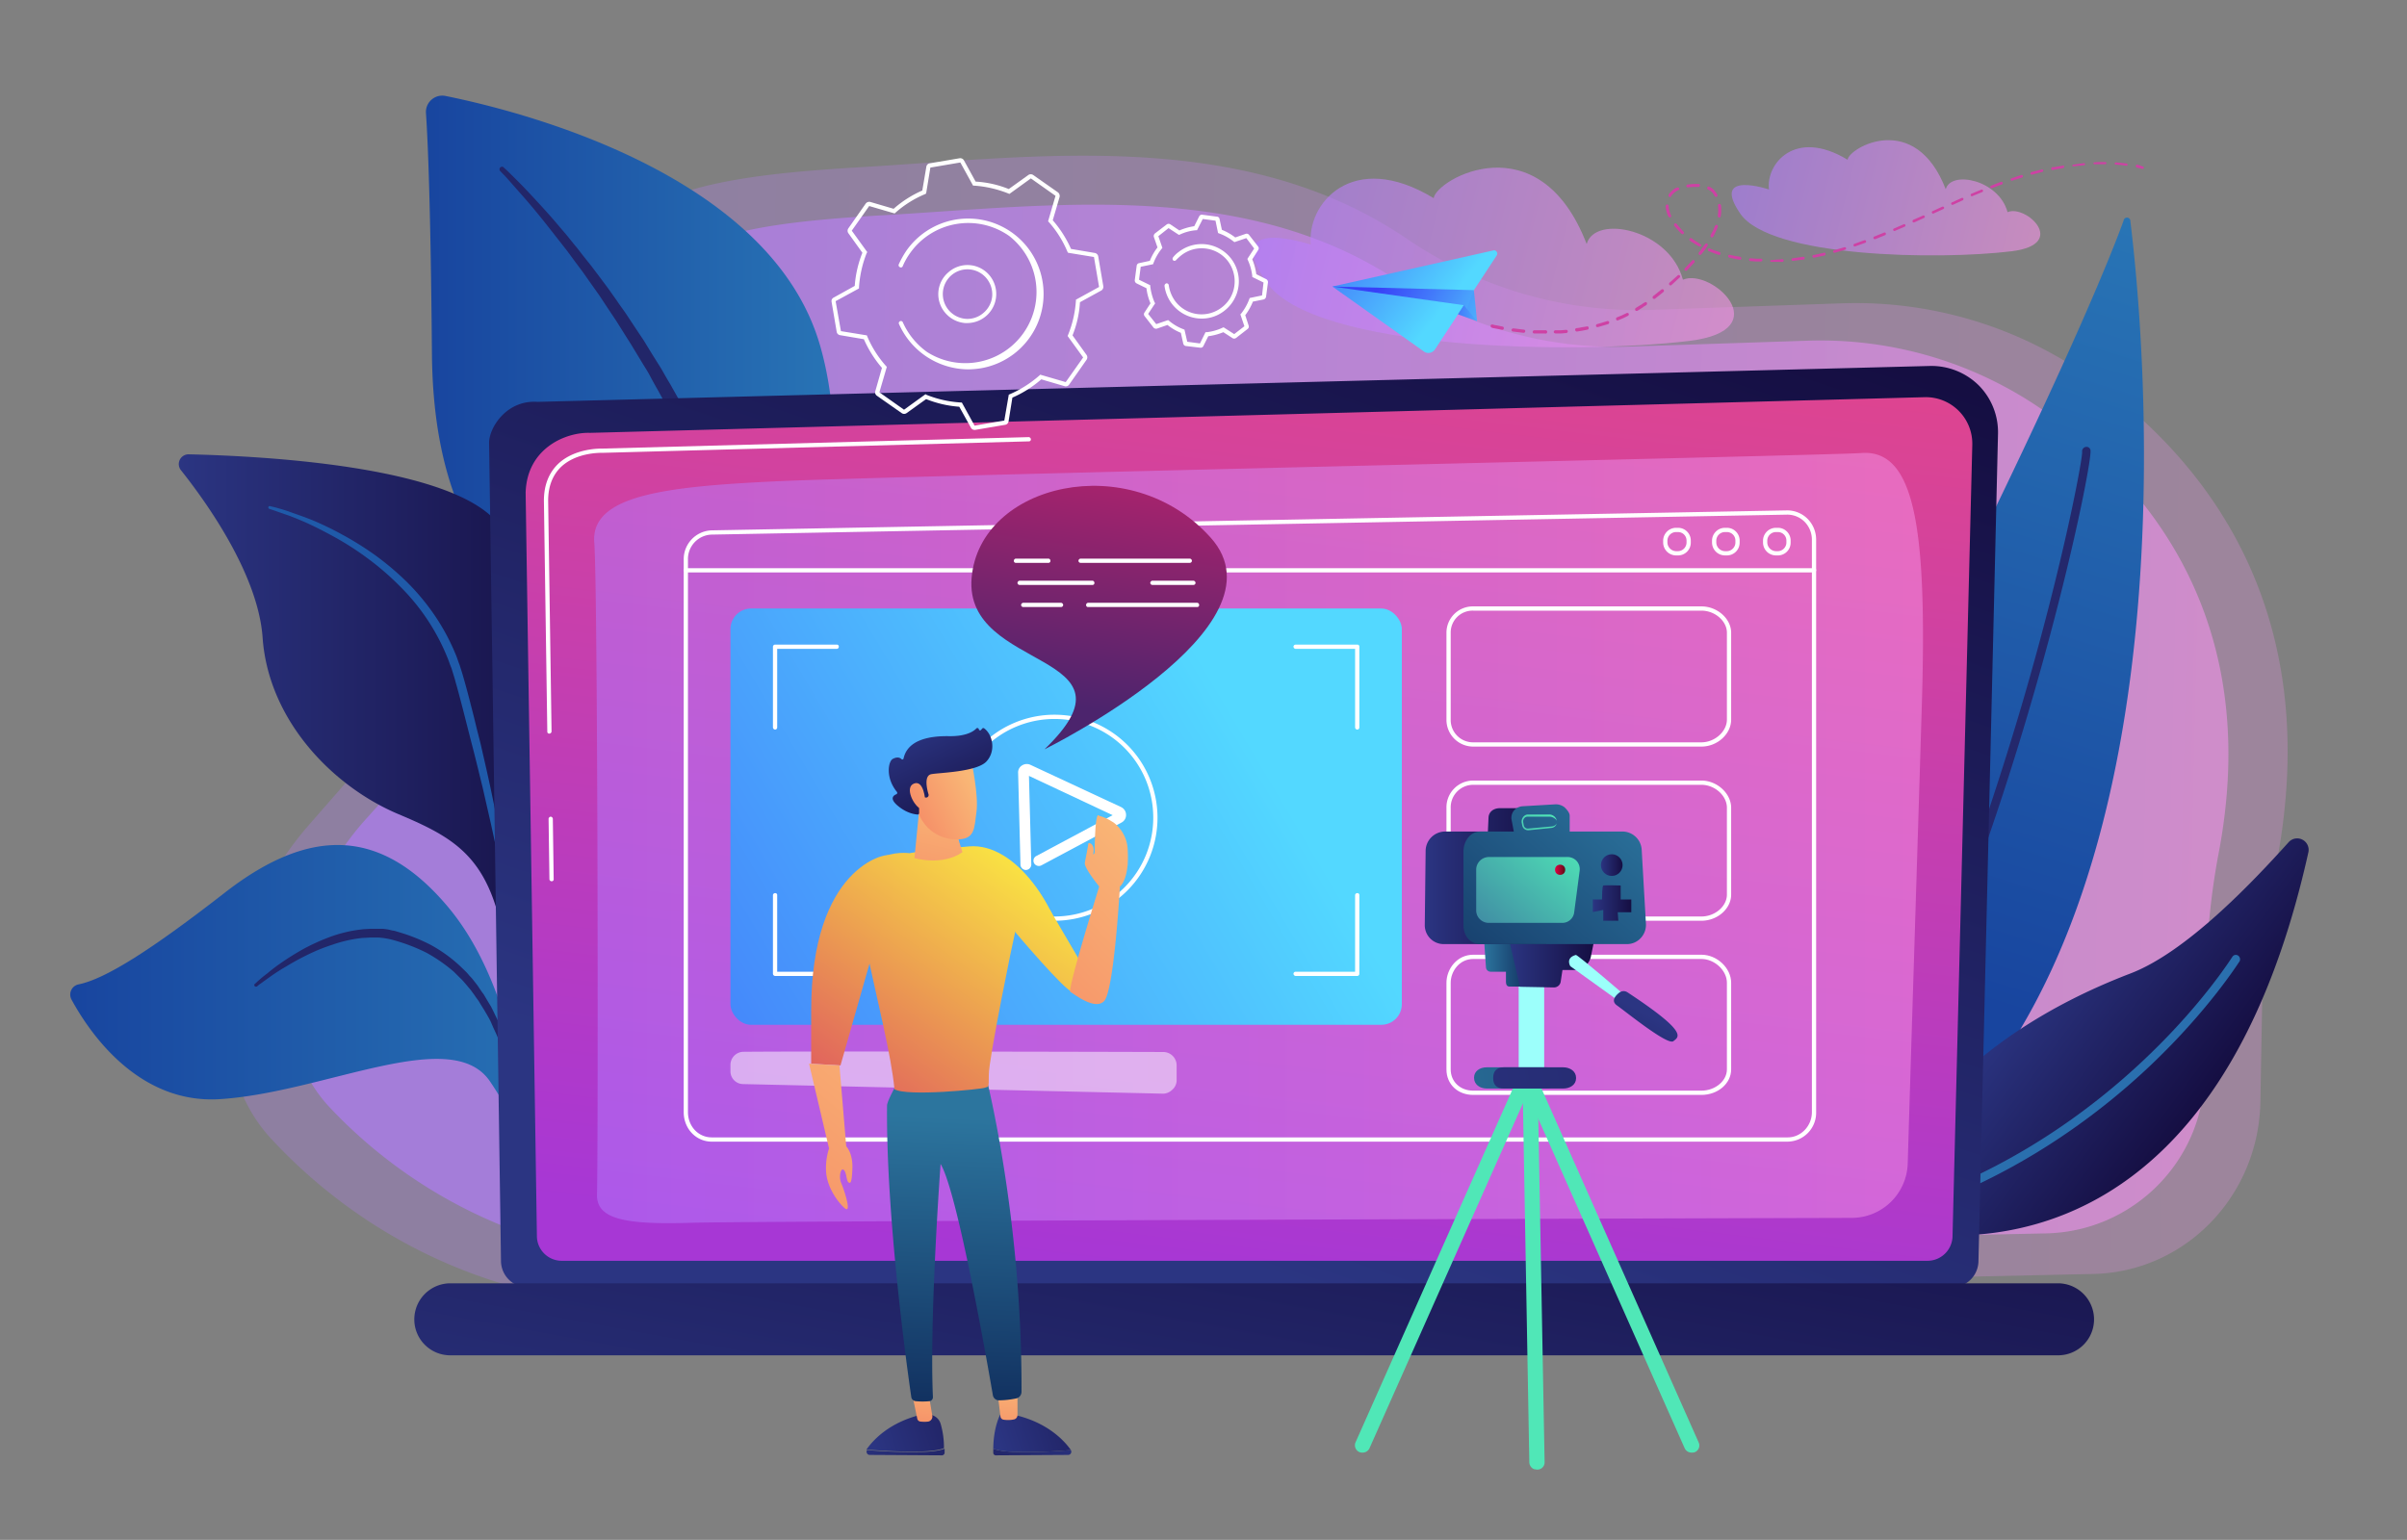 <svg id="illustration" xmlns="http://www.w3.org/2000/svg" xmlns:xlink="http://www.w3.org/1999/xlink" viewBox="0 0 1132.9 725"><rect x="0" y="0" width="1132.9" height="725" fill="#808080" stroke="none"/><defs><linearGradient id="linear-gradient" x1="-3128.9" y1="271.28" x2="-4068.56" y2="274.83" gradientTransform="matrix(-1, -0.02, -0.02, 1, -2884.93, 10.71)" gradientUnits="userSpaceOnUse"><stop offset="0" stop-color="#b37cff"/><stop offset="1" stop-color="#f895e7"/></linearGradient><linearGradient id="linear-gradient-2" x1="-3150.65" y1="263.55" x2="-4035.28" y2="266.89" gradientTransform="matrix(-1, -0.02, -0.02, 1.02, -2885.45, 14.63)" xlink:href="#linear-gradient"/><linearGradient id="linear-gradient-3" x1="-3306.48" y1="496.18" x2="-3379.9" y2="135.56" gradientTransform="matrix(-1, -0.1, -0.1, 1, -2329.67, -355.81)" gradientUnits="userSpaceOnUse"><stop offset="0" stop-color="#18459f"/><stop offset="1" stop-color="#2874b5"/></linearGradient><linearGradient id="linear-gradient-4" x1="80.92" y1="-598.33" x2="183.2" y2="-598.33" gradientTransform="translate(529.3 892.4) rotate(36.8)" gradientUnits="userSpaceOnUse"><stop offset="0" stop-color="#2b3582"/><stop offset="1" stop-color="#150e42"/></linearGradient><linearGradient id="linear-gradient-5" x1="200.44" y1="236.56" x2="392.82" y2="236.56" gradientTransform="matrix(1, 0, 0, 1, 0, 0)" xlink:href="#linear-gradient-3"/><linearGradient id="linear-gradient-6" x1="84.16" y1="414.25" x2="278.92" y2="414.25" gradientTransform="matrix(1, 0, 0, 1, 0, 0)" xlink:href="#linear-gradient-4"/><linearGradient id="linear-gradient-7" x1="32.99" y1="513.98" x2="272.21" y2="513.98" gradientTransform="matrix(1, 0, 0, 1, 0, 0)" xlink:href="#linear-gradient-3"/><linearGradient id="linear-gradient-8" x1="522.26" y1="576.49" x2="680.65" y2="101.35" gradientTransform="matrix(1, 0, 0, 1, 0, 0)" xlink:href="#linear-gradient-4"/><linearGradient id="linear-gradient-9" x1="559.81" y1="600.79" x2="631.42" y2="6.05" gradientUnits="userSpaceOnUse"><stop offset="0" stop-color="#a737d5"/><stop offset="1" stop-color="#ef497a"/></linearGradient><linearGradient id="linear-gradient-10" x1="279.68" y1="394.58" x2="905.08" y2="394.58" gradientTransform="matrix(1, 0, 0, 1, 0, 0)" xlink:href="#linear-gradient"/><linearGradient id="linear-gradient-11" x1="560.75" y1="782.82" x2="620.43" y2="456.48" gradientTransform="matrix(1, 0, 0, 1, 0, 0)" xlink:href="#linear-gradient-4"/><linearGradient id="linear-gradient-12" x1="581.53" y1="337.21" x2="126.43" y2="607.13" gradientUnits="userSpaceOnUse"><stop offset="0" stop-color="#53d8ff"/><stop offset="1" stop-color="#3840f7"/></linearGradient><linearGradient id="linear-gradient-13" x1="582.85" y1="303.84" x2="822.11" y2="352.64" gradientTransform="matrix(0.94, 0.01, -0.01, 0.81, 51.44, -151.16)" xlink:href="#linear-gradient"/><linearGradient id="linear-gradient-14" x1="821.53" y1="273.91" x2="975.01" y2="305.21" gradientTransform="matrix(0.94, 0.01, -0.01, 0.81, 51.44, -151.16)" xlink:href="#linear-gradient"/><linearGradient id="linear-gradient-15" x1="14229.03" y1="-804.3" x2="14187.17" y2="-1134.8" gradientTransform="matrix(-1, 0, 0, 1, 15085.31, 0)" gradientUnits="userSpaceOnUse"><stop offset="0" stop-color="#50e7b7"/><stop offset="1" stop-color="#323992"/></linearGradient><linearGradient id="linear-gradient-16" x1="14877.39" y1="-898.92" x2="14835.54" y2="-1229.42" gradientTransform="translate(-14308.1)" xlink:href="#linear-gradient-15"/><linearGradient id="linear-gradient-17" x1="14573.83" y1="-837.9" x2="14531.98" y2="-1168.4" gradientTransform="translate(-12648.3 -5657.7) rotate(22.9)" xlink:href="#linear-gradient-15"/><linearGradient id="linear-gradient-18" x1="671.32" y1="489.25" x2="959.47" y2="434.76" gradientUnits="userSpaceOnUse"><stop offset="0" stop-color="#9cfffb"/><stop offset="1" stop-color="#9bfffa"/></linearGradient><linearGradient id="linear-gradient-19" x1="698.5" y1="453.52" x2="729.35" y2="453.52" gradientUnits="userSpaceOnUse"><stop offset="0" stop-color="#2c759e"/><stop offset="1" stop-color="#051042"/></linearGradient><linearGradient id="linear-gradient-20" x1="710.26" y1="453.66" x2="750.45" y2="453.66" gradientTransform="matrix(1, 0, 0, 1, 0, 0)" xlink:href="#linear-gradient-4"/><linearGradient id="linear-gradient-21" x1="670.56" y1="412.47" x2="727.9" y2="412.47" gradientTransform="matrix(1, 0, 0, 1, 0, 0)" xlink:href="#linear-gradient-4"/><linearGradient id="linear-gradient-22" x1="770.05" y1="374.03" x2="634.58" y2="529.16" xlink:href="#linear-gradient-19"/><linearGradient id="linear-gradient-23" x1="740.9" y1="392.76" x2="663.04" y2="481.92" gradientTransform="matrix(1, 0, 0, 1, 0, 0)" xlink:href="#linear-gradient-15"/><linearGradient id="linear-gradient-24" x1="728.03" y1="381.87" x2="676.72" y2="452.8" gradientTransform="matrix(1, 0, 0, 1, 0, 0)" xlink:href="#linear-gradient-15"/><linearGradient id="linear-gradient-25" x1="731.9" y1="409.53" x2="736.63" y2="409.53" gradientUnits="userSpaceOnUse"><stop offset="0" stop-color="#e40045"/><stop offset="1" stop-color="#5c0e16"/></linearGradient><linearGradient id="linear-gradient-26" x1="749.84" y1="425.14" x2="767.84" y2="425.14" gradientTransform="matrix(1, 0, 0, 1, 0, 0)" xlink:href="#linear-gradient-4"/><linearGradient id="linear-gradient-27" x1="753.48" y1="407.29" x2="763.66" y2="407.29" gradientTransform="matrix(1, 0, 0, 1, 0, 0)" xlink:href="#linear-gradient-4"/><linearGradient id="linear-gradient-28" x1="620.08" y1="525.18" x2="1169.36" y2="421.32" xlink:href="#linear-gradient-19"/><linearGradient id="linear-gradient-29" x1="632.46" y1="524.37" x2="1156.03" y2="425.36" gradientTransform="matrix(1, 0, 0, 1, 0, 0)" xlink:href="#linear-gradient-4"/><linearGradient id="linear-gradient-30" x1="738.47" y1="460.68" x2="766.45" y2="460.68" xlink:href="#linear-gradient-18"/><linearGradient id="linear-gradient-31" x1="937.3" y1="764.94" x2="894.7" y2="823.82" gradientTransform="matrix(0.99, -0.12, 0.12, 0.99, -247.4, -168.98)" xlink:href="#linear-gradient-4"/><linearGradient id="linear-gradient-32" x1="530.11" y1="184.92" x2="508.58" y2="333.05" gradientUnits="userSpaceOnUse"><stop offset="0" stop-color="#cb236d"/><stop offset="1" stop-color="#4c246d"/></linearGradient><linearGradient id="linear-gradient-33" x1="-9465.82" y1="665.14" x2="-9558.11" y2="737.6" gradientTransform="matrix(-1, 0, 0, 1, -9062.52, 0)" xlink:href="#linear-gradient-4"/><linearGradient id="linear-gradient-34" x1="6508.43" y1="683" x2="6590.09" y2="656.07" gradientTransform="translate(-6096.9)" xlink:href="#linear-gradient-4"/><linearGradient id="linear-gradient-35" x1="6532.81" y1="645.31" x2="6527.96" y2="687.6" gradientTransform="translate(-6096.9)" gradientUnits="userSpaceOnUse"><stop offset="0" stop-color="#f9b776"/><stop offset="1" stop-color="#f47960"/></linearGradient><linearGradient id="linear-gradient-36" x1="6605.65" y1="665.14" x2="6513.37" y2="737.6" gradientTransform="translate(-6096.9)" xlink:href="#linear-gradient-4"/><linearGradient id="linear-gradient-37" x1="6567.06" y1="680.05" x2="6643.11" y2="654.98" gradientTransform="translate(-6096.9)" xlink:href="#linear-gradient-4"/><linearGradient id="linear-gradient-38" x1="6572.28" y1="649.83" x2="6567.43" y2="692.12" xlink:href="#linear-gradient-35"/><linearGradient id="linear-gradient-39" x1="6548.25" y1="526.09" x2="6541.07" y2="725.82" gradientTransform="translate(-6096.9)" xlink:href="#linear-gradient-19"/><linearGradient id="linear-gradient-40" x1="487.8" y1="388.44" x2="374.2" y2="548.12" gradientUnits="userSpaceOnUse"><stop offset="0" stop-color="#fdf53f"/><stop offset="1" stop-color="#d93c65"/></linearGradient><linearGradient id="linear-gradient-41" x1="520.93" y1="412.01" x2="407.32" y2="571.69" xlink:href="#linear-gradient-40"/><linearGradient id="linear-gradient-42" x1="6543.51" y1="374.48" x2="6525.01" y2="454.43" xlink:href="#linear-gradient-35"/><linearGradient id="linear-gradient-43" x1="6642.83" y1="-496.7" x2="6605.34" y2="-468.01" gradientTransform="translate(-6156.1 -435.9) rotate(11.2)" xlink:href="#linear-gradient-35"/><linearGradient id="linear-gradient-44" x1="6616.44" y1="-519.41" x2="6651.36" y2="-474.45" gradientTransform="translate(-6156.1 -435.9) rotate(11.2)" xlink:href="#linear-gradient-4"/><linearGradient id="linear-gradient-45" x1="6638.18" y1="-502.77" x2="6600.69" y2="-474.09" gradientTransform="translate(-6156.1 -435.9) rotate(11.2)" xlink:href="#linear-gradient-35"/><linearGradient id="linear-gradient-46" x1="546.22" y1="400.65" x2="432.67" y2="510.02" gradientTransform="matrix(1, 0, 0, 1, 0, 0)" xlink:href="#linear-gradient-35"/><linearGradient id="linear-gradient-47" x1="460.51" y1="368.84" x2="347.25" y2="528.05" xlink:href="#linear-gradient-40"/><linearGradient id="linear-gradient-48" x1="435.82" y1="480.44" x2="309.16" y2="630.56" gradientTransform="matrix(1, 0, 0, 1, 0, 0)" xlink:href="#linear-gradient-35"/><linearGradient id="linear-gradient-49" x1="-3176.61" y1="-1396.95" x2="-3241.57" y2="-1436.32" gradientTransform="matrix(0.97, -0.26, 0.07, 0.93, 3897.44, 618.75)" xlink:href="#linear-gradient-12"/><linearGradient id="linear-gradient-50" x1="-3212.66" y1="-1411.51" x2="-3287.01" y2="-1490.12" gradientTransform="matrix(0.97, -0.26, 0.07, 0.93, 3897.44, 618.75)" xlink:href="#linear-gradient-12"/><linearGradient id="linear-gradient-51" x1="-3181.35" y1="-1397.6" x2="-3242.04" y2="-1434.38" gradientTransform="matrix(0.97, -0.26, 0.07, 0.93, 3897.44, 618.75)" xlink:href="#linear-gradient-12"/><linearGradient id="linear-gradient-52" x1="510.29" y1="-1206.82" x2="538.02" y2="-1214.86" gradientTransform="matrix(-0.97, 0.26, 0.26, 0.97, 1513.11, 1178.91)" xlink:href="#linear-gradient-12"/></defs><path d="M145.3,388.5,166,364.8s93-82.2,96.3-175,44.5-105.3,143-111.1c83.3-4.9,179.6-18.9,257,33.8a192.3,192.3,0,0,0,114.9,33.4l89.8-3.1A191.2,191.2,0,0,1,986.9,180c51.7,37.9,107.3,107.7,84.6,226.5a366.3,366.3,0,0,0-6.7,61.8l-.9,50.5c-.8,44.3-35.4,80.1-78.7,81L311,614.6c-69.3,1.5-135.9-27.1-183.6-78.7a73.1,73.1,0,0,1-19.2-51.1A150.3,150.3,0,0,1,145.3,388.5Z" style="opacity:0.26;fill:url(#linear-gradient)"/><path d="M171.9,386l19.5-21.7s87.4-75.6,90.5-160.9,41.8-96.8,134.5-102.1c78.4-4.5,169-17.3,241.8,31.1a183.9,183.9,0,0,0,108.1,30.8l84.6-2.8a183.6,183.6,0,0,1,112.8,34.2c48.6,34.9,101.6,99.2,80.3,208.4a337.4,337.4,0,0,0-5.6,56.8l-.8,46.4c-.8,40.8-34,73.7-74.7,74.5L328.3,594a230.8,230.8,0,0,1-172.9-72.4,66.2,66.2,0,0,1-18.2-47A136.8,136.8,0,0,1,171.9,386Z" style="opacity:0.6;fill:url(#linear-gradient-2)"/><path d="M1002.7,104.2c6.2,50.2,37.4,359.6-127.1,458.3a7.8,7.8,0,0,1-11.8-6.1c-2.7-36.9-4.3-154.1,63.3-292.4,48.9-99.8,66.8-144.7,72.4-160.1A1.6,1.6,0,0,1,1002.7,104.2Z" style="fill:url(#linear-gradient-3)"/><path d="M863.8,558.4a1.9,1.9,0,0,1-1-.3,2.1,2.1,0,0,1-.8-2.7c43.3-79.5,72.9-166.5,90.2-225.6,19.1-65.5,27.9-113.1,27.8-117a2.1,2.1,0,0,1,1.4-2.3,1.9,1.9,0,0,1,2.5,1.3c.9,2.9-8.6,52.7-27.3,117-17.3,59.8-47.3,148-91,228.5A2.1,2.1,0,0,1,863.8,558.4Z" style="fill:#24286c"/><path d="M891.1,579.1c38.8,7.4,153.2,12.1,195.4-177.9a5.4,5.4,0,0,0-9.2-4.8c-17.3,19.2-48.2,51.8-74.5,61.9-81.3,31.1-110.7,81.1-120.4,104.6A11.9,11.9,0,0,0,891.1,579.1Z" style="fill:url(#linear-gradient-4)"/><path d="M887.3,574a2,2,0,0,1-.5-3.9c56.6-16.4,98.1-48.1,123-71.8,27-25.6,40.7-47.6,40.9-47.8a1.9,1.9,0,0,1,2.7-.6,2.1,2.1,0,0,1,.7,2.7c-.2.2-14.2,22.6-41.5,48.6-25.2,24-67.3,56.1-124.7,72.8Z" style="fill:#2a6fae"/><path d="M348.8,428.1s3.2-82.6-34.6-105.3S204.3,285.3,203.3,166.6c-.6-69.5-1.9-99.9-2.8-113.2a7.7,7.7,0,0,1,9.3-8.2c36,7.3,152.7,36.9,176.1,117.2C413.7,257.6,348.8,428.1,348.8,428.1Z" style="fill:url(#linear-gradient-5)"/><path d="M237,78.8s1.1.9,3,2.8,4.6,4.5,7.9,8,7.4,7.9,11.9,13l7,8.2,3.7,4.6c1.3,1.5,2.5,3.1,3.8,4.8l4,5,4,5.3,4.1,5.5,4.1,5.8c1.3,2,2.8,3.9,4.2,6l4.1,6.2,4.2,6.3,4.1,6.7,4.2,6.7c1.3,2.3,2.6,4.6,4,6.9l4,7.1,3.9,7.2,3.9,7.3,3.6,7.5,3.7,7.5.4,1,.2.3v.2l.2.5.8,1.9,1.7,3.8A290.2,290.2,0,0,1,349,256.5a318.4,318.4,0,0,1,7.1,31.7,301.7,301.7,0,0,1,3.6,30c.7,9.6.9,18.7.9,27.1s-.3,16.1-.8,22.9-1.1,12.7-1.7,17.5-1.3,8.7-1.7,11.3-.4,2.3-.6,3l-.2,1a2.1,2.1,0,0,1-2.5,1.7,2.2,2.2,0,0,1-1.7-2.5h0a6.7,6.7,0,0,1,.1-1c.1-.6.3-1.6.5-2.9s.7-6.3,1.2-11.1.9-10.6,1.2-17.3.3-14.3.2-22.5-.5-17.2-1.3-26.6-2.2-19.3-3.9-29.5-4.2-20.5-7.1-30.8a262.1,262.1,0,0,0-10.9-30.8l-1.6-3.8-.9-1.9-.2-.5v-.4l-.5-1c-1.2-2.4-2.4-4.9-3.5-7.4l-3.6-7.4-3.7-7.3c-1.3-2.4-2.5-4.8-3.8-7.1l-3.9-7.1c-1.3-2.3-2.6-4.6-3.8-6.9s-2.7-4.5-4-6.7l-4-6.6c-1.3-2.2-2.7-4.3-4-6.4l-3.9-6.2-4-6-3.9-5.9-3.9-5.5-3.8-5.4-3.8-5.1-3.6-4.9-3.6-4.6-6.6-8.4c-4.2-5.3-8-9.8-11.2-13.4l-7.4-8.4-2.8-2.9a1.2,1.2,0,0,1,.1-1.7,1.2,1.2,0,0,1,1.6,0Z" style="fill:#222669"/><path d="M278.5,614.4c5.2,4-39.6-83.8-34.2-206.4,2.5-57.8,16.6-127.9-9.8-161.4-21.9-27.9-115.1-32-145.7-32.7a4.6,4.6,0,0,0-3.7,7.4c11.8,14.8,36.4,49,38.5,78.9,2.8,39.4,33.5,70.3,63.9,83.1s46.8,22.7,51.9,76.6S263.8,603.1,278.5,614.4Z" style="fill:url(#linear-gradient-6)"/><path d="M127.1,238.3l2.5.6c1.7.5,4.1,1.1,7.1,2.2s6.7,2.3,10.8,4a146.3,146.3,0,0,1,13.4,6.5,150,150,0,0,1,15,9.3,134.6,134.6,0,0,1,15.2,12.7,107.9,107.9,0,0,1,13.6,16.3A100.9,100.9,0,0,1,215,309.4l.9,2.6.5,1.3.4,1.3c.6,1.8,1.1,3.5,1.6,5.3,1,3.5,1.9,6.9,2.8,10.4s1.8,6.9,2.6,10.3,1.7,6.7,2.5,10c1.5,6.6,3,13,4.3,19.1s2.5,11.9,3.5,17.2c.5,2.7,1,5.2,1.5,7.7s.8,4.7,1.2,6.9l1.8,11.3c.4,3.1.8,5.6,1,7.3l.3,2.6a.8.8,0,0,1-.7.9.8.8,0,0,1-1-.7h0s-.1-.9-.4-2.5-.8-4.1-1.4-7.2c-1.2-6.2-3.1-15.1-5.4-25.6l-3.9-17.1c-1.5-6-3-12.4-4.7-18.9s-3.4-13.4-5.2-20.3c-.9-3.4-1.8-6.9-2.8-10.3-.4-1.7-1-3.4-1.5-5.1l-.4-1.3-.5-1.2-.9-2.5a99.9,99.9,0,0,0-22.6-34.6A129.2,129.2,0,0,0,174,263.6a139.3,139.3,0,0,0-14.5-9.6c-4.6-2.6-9-4.9-13-6.8s-7.5-3.3-10.4-4.4l-6.9-2.4-2.4-.8a.7.7,0,0,1-.5-.8.6.6,0,0,1,.8-.5Z" style="fill:#1f5aa9"/><path d="M271.9,630.1c3.4,1.8-19.6-37.9-21.4-72.9s-9.7-94.7-39.8-130.4-63.2-39-104.9-6.5c-34.7,27-56.3,40.7-69,43.2a4.9,4.9,0,0,0-3.2,7c8.1,15,31.1,49.4,69.8,47,49.3-3.1,109-35.1,127.2-8.4s15.9,41.7,16.4,54.4S248.8,617.9,271.9,630.1Z" style="fill:url(#linear-gradient-7)"/><path d="M119.9,463.3l1.5-1.4c1-.9,2.4-2.1,4.4-3.6a84.1,84.1,0,0,1,7-5.3c2.9-2,6.1-4,9.8-6.1a97.3,97.3,0,0,1,12.5-5.7,63.3,63.3,0,0,1,15-3.6c1.3-.2,2.7-.2,4.1-.3h6.2l2.2.3,2.1.5a9.1,9.1,0,0,1,2.1.5,83.4,83.4,0,0,1,15.8,6.2,68.1,68.1,0,0,1,13.8,9.9l3,2.9a20,20,0,0,1,1.4,1.6l1.4,1.5,2.5,3.2,2.3,3.4a9.1,9.1,0,0,1,1.1,1.6l1,1.7,2,3.3c1.2,2.3,2.2,4.6,3.3,6.7s1.8,4.4,2.7,6.5,1.4,4.2,2.1,6.2a8.8,8.8,0,0,1,.5,1.5,8.3,8.3,0,0,1,.4,1.5c.3.9.6,1.9.8,2.8s1.1,3.6,1.4,5.3.7,3.2,1.1,4.6.6,2.8.8,4c.8,4.8,1.3,7.5,1.3,7.5a.8.8,0,0,1-.6.9.8.8,0,0,1-.8-.6h0s-.7-2.7-1.8-7.4c-.3-1.2-.6-2.5-1-3.9s-.9-2.9-1.3-4.5-1-3.3-1.6-5.1l-.9-2.8c-.2-.4-.3-.9-.5-1.4l-.5-1.4c-.8-1.9-1.5-4-2.3-6s-1.9-4.1-2.8-6.3-2.2-4.2-3.4-6.3l-2-3.2a14,14,0,0,0-1-1.6l-1.1-1.5c-.7-1.1-1.5-2.1-2.2-3.1l-2.5-3-1.3-1.5a18.5,18.5,0,0,0-1.4-1.4l-2.8-2.8a74.7,74.7,0,0,0-13.1-9.1,85.7,85.7,0,0,0-15.1-5.8,35.6,35.6,0,0,0-7.5-1.3h-3.7l-3.8.2a63.1,63.1,0,0,0-14.1,3.2,86.1,86.1,0,0,0-12.2,5c-3.7,1.8-7,3.7-9.8,5.4a86.3,86.3,0,0,0-7.3,4.7l-4.6,3.3a12.2,12.2,0,0,0-1.5,1.2c-.4.2-.9.2-1.1-.1a.8.8,0,0,1,0-1.1Z" style="fill:#222669"/><path d="M931.2,593.7a12.5,12.5,0,0,1-12.4,12.4H248.2a12.5,12.5,0,0,1-12.4-12.4l-5.6-385.3c0-6.9,8.1-20.2,22.8-19.2l655.4-16.9a31.7,31.7,0,0,1,22.9,9.1,31.3,31.3,0,0,1,9.1,22.8Z" style="fill:url(#linear-gradient-8)"/><path d="M919,581.8a11.8,11.8,0,0,1-11.8,11.8H264.4a11.7,11.7,0,0,1-11.7-11.8L247.4,232c.6-21.1,19.1-28.6,30.3-28.2L905.8,187a21.9,21.9,0,0,1,22.5,22.4Z" style="fill:url(#linear-gradient-9)"/><path d="M259.6,414.9a1,1,0,0,1-1-1l-.4-28.3a1.1,1.1,0,0,1,1-1.1,1.1,1.1,0,0,1,1,1l.4,28.4a.9.9,0,0,1-1,1Z" style="fill:#fff"/><path d="M258.6,345.4a.9.9,0,0,1-1-1L256,235.7c0-7.2,2.3-13,6.6-17.2,8-7.7,20.5-7.3,21-7.3l200.6-5.4a1.1,1.1,0,0,1,1,1,.9.9,0,0,1-.9,1l-200.7,5.4c-.5,0-12.2-.4-19.6,6.7-3.9,3.8-6,9.1-6,15.8l1.6,108.7a1.1,1.1,0,0,1-1,1Z" style="fill:#fff"/><path d="M281,562.4c.6-28.9.4-284.9-1.3-307s32.8-26.3,85.7-28.8,499-12.3,510.5-13.3c25.8-2.1,31.2,36.5,28.6,120.3-1.9,63-5.2,166.7-6.6,214.3a26.4,26.4,0,0,1-26.3,25.5c-107.4.3-518.8,1.5-546.2,2.3C293.8,576.7,280.7,573.9,281,562.4Z" style="opacity:0.5;fill:url(#linear-gradient-10)"/><path d="M968.7,638.1H211.9A16.9,16.9,0,0,1,195,621.2h0a17,17,0,0,1,16.9-17H968.7a17,17,0,0,1,16.9,17h0A16.9,16.9,0,0,1,968.7,638.1Z" style="fill:url(#linear-gradient-11)"/><path d="M841.4,537.5H335c-7.4,0-13.2-6.1-13.2-13.9V263.5a13.6,13.6,0,0,1,13.1-13.8v0l506.3-9.4a13.5,13.5,0,0,1,9.6,4,13.9,13.9,0,0,1,4,9.8V523.6A13.6,13.6,0,0,1,841.4,537.5ZM334.9,251.7a11.5,11.5,0,0,0-11.1,11.8V523.6c0,6.7,4.9,11.9,11.2,11.9H841.4c6.3,0,11.4-5.4,11.4-11.9V254.1a12,12,0,0,0-3.4-8.4,11.5,11.5,0,0,0-8.2-3.4Z" style="fill:#fff"/><rect x="343.8" y="286.5" width="316" height="196" rx="9.7" style="fill:url(#linear-gradient-12)"/><path d="M800.8,351.5H693.4a12.6,12.6,0,0,1-12.6-12.7V297.9a12.4,12.4,0,0,1,12.6-12.4H800.8c7.5,0,14,5.8,14,12.4v40.9C814.8,345.6,808.3,351.5,800.8,351.5Zm-107.4-64a10.3,10.3,0,0,0-10.6,10.4v40.9a10.5,10.5,0,0,0,10.6,10.7H800.8c6.3,0,12-5.1,12-10.7V297.9c0-5.5-5.6-10.4-12-10.4Z" style="fill:#fff"/><path d="M800.8,433.5H693.4a12.2,12.2,0,0,1-12.6-12.3V380.3a12.6,12.6,0,0,1,12.6-12.8H800.8c7.4,0,14,6.1,14,12.8v40.9C814.8,427.8,808.4,433.5,800.8,433.5Zm-107.4-64a10.6,10.6,0,0,0-10.6,10.8v40.9a10.3,10.3,0,0,0,10.6,10.3H800.8c6.4,0,12-4.8,12-10.3V380.3c0-5.7-5.7-10.8-12-10.8Z" style="fill:#fff"/><path d="M800.8,515.5H693.4c-7.3,0-12.6-5-12.6-12V462.7c0-6.4,4.9-13.2,12.6-13.2H800.8c7.4,0,14,6.3,14,13.2v40.8C814.8,510.1,808.6,515.5,800.8,515.5Zm-107.4-64c-6.5,0-10.6,5.8-10.6,11.2v40.8c0,5.8,4.5,10,10.6,10H800.8c6.5,0,12-4.6,12-10V462.7c0-5.8-5.8-11.2-12-11.2Z" style="fill:#fff"/><path d="M547.5,495.3c-30.2-.1-167.3-.4-197.5-.1a6.2,6.2,0,0,0-6.2,6v3.3a6,6,0,0,0,5.9,5.9l197.2,4.5a6.2,6.2,0,0,0,4.7-1.7,6,6,0,0,0,2.2-4.2v-7.7A6.3,6.3,0,0,0,547.5,495.3Z" style="fill:#fff;opacity:0.5"/><path d="M853.8,269.5h-531a1.1,1.1,0,0,1-1-1,1,1,0,0,1,1-1h531a.9.9,0,0,1,1,1A1,1,0,0,1,853.8,269.5Z" style="fill:#fff"/><path d="M789.8,261.5h-.9a6.1,6.1,0,0,1-6.1-6.1v-.9a6.1,6.1,0,0,1,6.1-6h.9a6,6,0,0,1,6,6v.9A6,6,0,0,1,789.8,261.5Zm-.9-11a4.1,4.1,0,0,0-4.1,4v.9a4.2,4.2,0,0,0,4.1,4.1h.9a4.1,4.1,0,0,0,4-4.1v-.9a4,4,0,0,0-4-4Z" style="fill:#fff"/><path d="M812.8,261.5h-.9a6.1,6.1,0,0,1-6.1-6.1v-.9a6.1,6.1,0,0,1,6.1-6h.9a6,6,0,0,1,6,6v.9A6,6,0,0,1,812.8,261.5Zm-.9-11a4.1,4.1,0,0,0-4.1,4v.9a4.2,4.2,0,0,0,4.1,4.1h.9a4.1,4.1,0,0,0,4-4.1v-.9a4,4,0,0,0-4-4Z" style="fill:#fff"/><path d="M836.8,261.5h-.9a6.1,6.1,0,0,1-6.1-6.1v-.9a6.1,6.1,0,0,1,6.1-6h.9a6,6,0,0,1,6,6v.9A6,6,0,0,1,836.8,261.5Zm-.9-11a4.1,4.1,0,0,0-4.1,4v.9a4.2,4.2,0,0,0,4.1,4.1h.9a4.1,4.1,0,0,0,4-4.1v-.9a4,4,0,0,0-4-4Z" style="fill:#fff"/><path d="M364.8,343.5a1.1,1.1,0,0,1-1-1v-38a1,1,0,0,1,1-1h29a.9.9,0,0,1,1,1,1,1,0,0,1-1,1h-28v37A1,1,0,0,1,364.8,343.5Z" style="fill:#fff"/><path d="M638.8,343.5a1.1,1.1,0,0,1-1-1v-37h-28a1.1,1.1,0,0,1-1-1,1,1,0,0,1,1-1h29a.9.9,0,0,1,1,1v38A1,1,0,0,1,638.8,343.5Z" style="fill:#fff"/><path d="M393.8,459.5h-29a1.1,1.1,0,0,1-1-1v-37a1,1,0,0,1,1-1,.9.9,0,0,1,1,1v36h28a.9.9,0,0,1,1,1A1,1,0,0,1,393.8,459.5Z" style="fill:#fff"/><path d="M638.8,459.5h-29a1.1,1.1,0,0,1-1-1,1,1,0,0,1,1-1h28v-36a1,1,0,0,1,1-1,.9.9,0,0,1,1,1v37A1,1,0,0,1,638.8,459.5Z" style="fill:#fff"/><path d="M496.4,433.5a48.5,48.5,0,1,1,48.4-48.6h0A48.5,48.5,0,0,1,496.4,433.5Zm0-95A46.5,46.5,0,1,0,542.8,385h0A46.4,46.4,0,0,0,496.4,338.5Z" style="fill:#fff"/><path d="M482.8,409.6a2.6,2.6,0,0,1-2.5-2.5l-1.1-43.2a3.8,3.8,0,0,1,1.8-3.5,4.1,4.1,0,0,1,4-.3L527.7,380a4.1,4.1,0,0,1,2.3,3.6,4,4,0,0,1-2.2,3.7l-37.6,20.1a2.6,2.6,0,0,1-3.5-1,2.5,2.5,0,0,1,1.1-3.4l35.9-19.2-39.4-18.5,1.1,41.7a2.6,2.6,0,0,1-2.5,2.6Z" style="fill:#fff"/><path d="M617,115.2c-2.2-18.8,19.2-45.3,57.8-21.9,1.1-8.9,49.6-36.5,72,21.6,3.8-14.1,39-7,45.3,16.8,13.3-5.8,45.1,23.7,3,28.8-53.8,6.5-176.9,4.6-199-27.6S617,115.2,617,115.2Z" style="opacity:0.6;fill:url(#linear-gradient-13)"/><path d="M832.6,89.2c-1.5-12,12.2-29,37-14,.7-5.7,31.8-23.4,46.2,13.9,2.4-9,25-4.5,29.1,10.8,8.5-3.8,28.9,15.1,1.9,18.4-34.5,4.2-113.5,3-127.7-17.7S832.6,89.2,832.6,89.2Z" style="opacity:0.6;fill:url(#linear-gradient-14)"/><path d="M458.7,202.4a1.9,1.9,0,0,1-1.7-1l-5.5-9.9a52.1,52.1,0,0,1-15.6-3.6l-9.2,6.6a2,2,0,0,1-2.3,0l-11.7-8.2a1.9,1.9,0,0,1-.7-2.2l3.1-10.9a54,54,0,0,1-8.5-13.5l-11.2-1.9a1.9,1.9,0,0,1-1.6-1.6l-2.4-14.1a1.8,1.8,0,0,1,1-2l9.9-5.5a52.1,52.1,0,0,1,3.6-15.6l-6.6-9.2a2,2,0,0,1,0-2.3l8.2-11.7a2.1,2.1,0,0,1,2.2-.7l10.9,3.2a51.6,51.6,0,0,1,13.5-8.6L436,78.5a1.9,1.9,0,0,1,1.6-1.6l14.1-2.4a2,2,0,0,1,2,1l5.5,10A49.1,49.1,0,0,1,474.8,89l9.2-6.6a2,2,0,0,1,2.3,0L498,90.6a2.2,2.2,0,0,1,.7,2.2l-3.2,10.9a54.3,54.3,0,0,1,8.6,13.5l11.2,1.9a2,2,0,0,1,1.6,1.6l2.4,14.1a2,2,0,0,1-1,2l-10,5.5a49.1,49.1,0,0,1-3.5,15.6l6.6,9.2a2,2,0,0,1,0,2.3l-8.2,11.7a1.9,1.9,0,0,1-2.2.7l-10.9-3.2a52.2,52.2,0,0,1-13.6,8.6l-1.8,11.2a1.9,1.9,0,0,1-1.6,1.6L459,202.4Zm-23.1-16.8.5.3a51.6,51.6,0,0,0,16.1,3.6h.5l6,10.9,14-2.4,2.1-12.2.5-.2a52.8,52.8,0,0,0,13.9-8.8l.4-.4,12,3.5,8.2-11.6-7.3-10.1.2-.5a51.8,51.8,0,0,0,3.7-16.1v-.5l10.9-6L514.9,121l-12.2-2-.3-.5a50.1,50.1,0,0,0-8.7-13.9l-.4-.4,3.5-12L485.2,84l-10.1,7.3-.5-.2a53.1,53.1,0,0,0-16.1-3.7H458l-6-10.9-14.1,2.4-2,12.2-.5.3a50.1,50.1,0,0,0-13.9,8.7l-.4.4-12-3.5-8.2,11.6,7.3,10.1-.3.5a52.9,52.9,0,0,0-3.6,16.1v.5l-11,6,2.5,14.1,12.2,2,.2.5a50.4,50.4,0,0,0,8.8,13.9l.4.4-3.5,12,11.6,8.2Zm20-11.7a35.9,35.9,0,0,1-32.4-21.2,1,1,0,1,1,1.8-.8,34.5,34.5,0,0,0,11.3,13.8A33.5,33.5,0,0,0,475,111.1a33.5,33.5,0,0,0-46.6,8,31.8,31.8,0,0,0-3.5,6.2.9.9,0,0,1-1.3.5,1,1,0,0,1-.6-1.3,42.8,42.8,0,0,1,3.7-6.6,35.5,35.5,0,1,1,34.9,55.5A40.5,40.5,0,0,1,455.6,173.9Z" style="fill:#fff"/><path d="M455.4,152.1h-1.1a13.7,13.7,0,0,1-9.4-4.8,13.5,13.5,0,0,1,1.6-19.2h0a13.5,13.5,0,0,1,19.2,1.5,13.7,13.7,0,0,1-10.3,22.5Zm-7.6-22.5a11.7,11.7,0,0,0,6.6,20.5,11.4,11.4,0,0,0,8.5-2.8,11.6,11.6,0,0,0,4.1-7.9,11.8,11.8,0,0,0-2.8-8.5,11.6,11.6,0,0,0-16.4-1.3Z" style="fill:#fff"/><path d="M565.1,163.7h-.2l-6.8-.8a1.5,1.5,0,0,1-1.2-1.2l-1.1-5a24.8,24.8,0,0,1-6.3-3.7l-4.9,1.7a1.6,1.6,0,0,1-1.7-.5l-4.2-5.4a1.4,1.4,0,0,1,0-1.7l2.8-4.3a25.8,25.8,0,0,1-1.9-7.1l-4.7-2.3a1.6,1.6,0,0,1-.8-1.5l.9-6.8a1.4,1.4,0,0,1,1.1-1.2l5.1-1.1a24.5,24.5,0,0,1,3.6-6.3l-1.7-4.9a1.6,1.6,0,0,1,.5-1.7l5.5-4.2a1.5,1.5,0,0,1,1.7-.1l4.3,2.9a28.1,28.1,0,0,1,7-2l2.3-4.6a1.4,1.4,0,0,1,1.5-.8l6.8.9a1.3,1.3,0,0,1,1.3,1.1l1.1,5.1a26.3,26.3,0,0,1,6.3,3.6l4.9-1.7a1.4,1.4,0,0,1,1.6.5l4.2,5.4a1.4,1.4,0,0,1,.1,1.7l-2.8,4.4a27.9,27.9,0,0,1,1.9,7l4.6,2.3a1.6,1.6,0,0,1,.9,1.5l-.9,6.8a1.6,1.6,0,0,1-1.2,1.3l-5,1a27,27,0,0,1-3.6,6.4l1.6,4.9a1.4,1.4,0,0,1-.5,1.6l-5.4,4.2a1.5,1.5,0,0,1-1.7.1l-4.3-2.8a28.6,28.6,0,0,1-7.1,1.9l-2.3,4.6A1.3,1.3,0,0,1,565.1,163.7Zm-6.3-2.8,6,.8,2.6-5.3h.6a23.3,23.3,0,0,0,7.4-2.1l.5-.2,5,3.2,4.8-3.7-1.9-5.6.4-.4a25.2,25.2,0,0,0,3.8-6.8l.2-.5,5.8-1.2.7-6.1-5.3-2.6v-.5a24.7,24.7,0,0,0-2.1-7.5l-.2-.5,3.2-4.9-3.7-4.9L581,114l-.4-.3a23.8,23.8,0,0,0-6.8-3.8l-.5-.2-1.2-5.8-6-.8-2.7,5.3h-.5a22,22,0,0,0-7.5,2l-.5.2-4.9-3.2-4.8,3.8,1.9,5.5-.4.5a24.7,24.7,0,0,0-3.8,6.7l-.2.5-5.8,1.2-.8,6.1,5.3,2.6v.6a27,27,0,0,0,2,7.4l.3.5-3.3,5,3.8,4.8,5.6-1.9.4.3A22.6,22.6,0,0,0,557,155l.5.2Zm6.8-10.9a17.7,17.7,0,0,1-17.5-15.4,1.2,1.2,0,0,1,.9-1.2,1,1,0,0,1,1.1.9,16.5,16.5,0,0,0,3.2,7.7,15.5,15.5,0,0,0,21.8,2.7,15.2,15.2,0,0,0,5.9-10.3,15.8,15.8,0,0,0-3.1-11.5,15.6,15.6,0,0,0-21.9-2.7,24,24,0,0,0-2.4,2.2,1,1,0,0,1-1.4.2,1.1,1.1,0,0,1-.1-1.4,13.3,13.3,0,0,1,2.7-2.6,17.5,17.5,0,1,1,21.5,27.7A17.2,17.2,0,0,1,565.6,150Z" style="fill:#fff"/><path d="M641.3,683.9a3.5,3.5,0,0,0,3.3-2.1L720,512.3a3.5,3.5,0,0,0-1.9-4.6,3.6,3.6,0,0,0-4.7,1.8L638,679.1a3.5,3.5,0,0,0,1.9,4.6A3.4,3.4,0,0,0,641.3,683.9Z" style="fill:url(#linear-gradient-15)"/><path d="M796.2,683.9a3.5,3.5,0,0,1-3.3-2.1L717.6,512.3a3.5,3.5,0,0,1,1.9-4.6,3.6,3.6,0,0,1,4.7,1.8l75.3,169.6a3.4,3.4,0,0,1-1.8,4.6A3.9,3.9,0,0,1,796.2,683.9Z" style="fill:url(#linear-gradient-16)"/><path d="M722,691.7a3.6,3.6,0,0,1-2.2-3.3l-3.3-185.5a3.4,3.4,0,0,1,3.5-3.5,3.6,3.6,0,0,1,3.6,3.5L727,688.5a3.4,3.4,0,0,1-3.6,3.4Z" style="fill:url(#linear-gradient-17)"/><path d="M726.8,505.1c0,3.2-3.1,5.4-6.5,5.4h-.1a5,5,0,0,1-5.4-5.4V455.4c0-3.2,2-5.9,5.4-5.9h.1c3.4,0,6.5,2.7,6.5,5.9Z" style="fill:url(#linear-gradient-18)"/><path d="M698.5,442.5l.9,13a2.2,2.2,0,0,0,2.2,2h7.2v4.2c0,1.7.2,2.8,1.9,2.8h14.6l4.1-22.1Z" style="fill:url(#linear-gradient-19)"/><path d="M710.3,442.5l5.1,22.1,16,.3a3.2,3.2,0,0,0,3.2-2.9l.8-5.3h5.4a8,8,0,0,0,8-6.4l1.6-7.9Z" style="fill:url(#linear-gradient-20)"/><path d="M714.5,380.5H706c-2.9,0-5.3,1.6-5.4,4.5l-.3,6.5H680a9.2,9.2,0,0,0-9,9.1l-.4,34.7a8.9,8.9,0,0,0,8.9,9.2h48.4Z" style="fill:url(#linear-gradient-21)"/><path d="M774.7,435.1l-2-34.9a9.1,9.1,0,0,0-8.9-8.7h-25v-7.4c0-1.5-1.3-2.9-2.4-4a6.6,6.6,0,0,0-4.5-1.4l-15.3.9a5.9,5.9,0,0,0-4.1,2.1,5.4,5.4,0,0,0-1.1,4l1.1,5.8H696.8c-4.9,0-8,4.6-8,9.5v34.6c0,4.9,3.1,8.9,8,8.9h69a8.8,8.8,0,0,0,6.4-2.8A9.1,9.1,0,0,0,774.7,435.1Z" style="fill:url(#linear-gradient-22)"/><path d="M742.2,405.5a5.8,5.8,0,0,0-4.1-2H700.6a6,6,0,0,0-5.8,5.7v19.7a5.9,5.9,0,0,0,5.8,5.6h34.9a5.6,5.6,0,0,0,5.4-4.8l2.6-19.8A5.8,5.8,0,0,0,742.2,405.5Z" style="fill:url(#linear-gradient-23)"/><path d="M719.1,390.9a2.8,2.8,0,0,1-2.6-2.1l-.3-1.5a3.6,3.6,0,0,1,.6-2.5,3,3,0,0,1,2-1.3h10.8a3.7,3.7,0,0,1,3.2,3.3v.4a2.9,2.9,0,0,1-2.6,2.6l-10.7,1.1Zm-.3-6.4a2,2,0,0,0-1.5.9,2.3,2.3,0,0,0-.4,1.6l.3,1.6a1.9,1.9,0,0,0,2.1,1.5l11.2-1c1-.1,2.3-.9,2.3-1.9v-.4c0-1.1-2.1-2.3-3.2-2.3Z" style="fill:url(#linear-gradient-24)"/><circle cx="734.3" cy="409.5" r="2.4" style="fill:url(#linear-gradient-25)"/><path d="M754,423.5c0-1,.1-6.4.6-6.6s8.2,0,8.2,0v6.6h5v6h-6.4l.3,4h-7.1v-5.1l-4.9,1v-5.9Z" style="fill:url(#linear-gradient-26)"/><circle cx="758.6" cy="407.3" r="5.1" style="fill:url(#linear-gradient-27)"/><path d="M734.8,507.5c0,3-3.8,5-7.1,5H699.8c-3.4,0-6-2-6-5v-.2c0-2.9,2.6-4.8,6-4.8h27.9c3.3,0,7.1,1.9,7.1,4.8Z" style="fill:url(#linear-gradient-28)"/><path d="M741.8,507.7c0,3-2.8,4.8-6.1,4.8H707.8c-3.4,0-5-1.8-5-4.8v-.3c0-3,1.6-4.9,5-4.9h27.9c3.3,0,6.1,1.9,6.1,4.9Z" style="fill:url(#linear-gradient-29)"/><path d="M741.7,449.6c.8-.2,24.7,20.4,24.7,20.4l-3.8,1.8-23.5-16.9S736.6,451,741.7,449.6Z" style="fill:url(#linear-gradient-30)"/><path d="M766,467.2a3.3,3.3,0,0,0-3.8.1c-1.9,1.5-4.1,4-1.1,6.1,4.5,3.2,23.8,18.9,26.5,16.8S794.7,486.1,766,467.2Z" style="fill:url(#linear-gradient-31)"/><path d="M491.6,352.8s116.2-57.4,78.2-99.7-108.9-25.4-112.5,19.1S540,306.3,491.6,352.8Z" style="fill:url(#linear-gradient-32)"/><path d="M560,265H508.6a1,1,0,0,1-1-1,1.1,1.1,0,0,1,1-1H560a1.1,1.1,0,0,1,1,1A1,1,0,0,1,560,265Z" style="fill:#fff"/><path d="M493.4,265H478.2a.9.9,0,0,1-1-1,1,1,0,0,1,1-1h15.2a1,1,0,0,1,1,1A.9.9,0,0,1,493.4,265Z" style="fill:#fff"/><path d="M561.7,275.4H542.4a1,1,0,0,1-1-1,1.1,1.1,0,0,1,1-1h19.3a1.1,1.1,0,0,1,1,1A1,1,0,0,1,561.7,275.4Z" style="fill:#fff"/><path d="M514.1,275.4H479.9a1,1,0,0,1-1-1,1.1,1.1,0,0,1,1-1h34.2a1,1,0,0,1,1,1A.9.9,0,0,1,514.1,275.4Z" style="fill:#fff"/><path d="M563.4,285.8H512.2a.9.9,0,0,1-1-1,1,1,0,0,1,1-1h51.2a1,1,0,0,1,1,1A.9.9,0,0,1,563.4,285.8Z" style="fill:#fff"/><path d="M499.4,285.8H481.6a1,1,0,0,1-1-1,1.1,1.1,0,0,1,1-1h17.8a1.1,1.1,0,0,1,1,1A1,1,0,0,1,499.4,285.8Z" style="fill:#fff"/><path d="M433.5,683.6c6.2-.1,9.4-.9,11.1-1.5V684a1.3,1.3,0,0,1-1.2,1.2l-34.1-.2a1.5,1.5,0,0,1-1.2-2.3A238.2,238.2,0,0,0,433.5,683.6Z" style="fill:url(#linear-gradient-33)"/><path d="M442.8,670.6a6.1,6.1,0,0,0-6.2-4.6h-2.8c-15.2,3.6-22.8,12-25.8,16.2l-.2.3c4.5.3,15.9,1.2,25.5.9,6.2-.2,9.4-.9,11-1.6A40,40,0,0,0,442.8,670.6Z" style="fill:url(#linear-gradient-34)"/><path d="M429.3,656.3l2.4,11.5a1.7,1.7,0,0,0,1.6,1.5,14.4,14.4,0,0,0,3.6,0,2.4,2.4,0,0,0,1.9-2.8l-1.7-10.2Z" style="fill:url(#linear-gradient-35)"/><path d="M478.6,683.6c-6.2-.1-9.4-.9-11.1-1.5V684a1.2,1.2,0,0,0,1.2,1.2l34.1-.2a1.5,1.5,0,0,0,1.2-2.3A238.2,238.2,0,0,1,478.6,683.6Z" style="fill:url(#linear-gradient-36)"/><path d="M504,682.7a.3.3,0,0,0-.1-.2c-3-4.2-10.7-12.6-25.8-16.2l-7.3-.3s-3.2,5.6-3.3,16.1c1.7.6,4.9,1.4,11.1,1.5A238.2,238.2,0,0,0,504,682.7Z" style="fill:url(#linear-gradient-37)"/><path d="M469.5,655c0,.6,1,8.8,1.4,12a1.7,1.7,0,0,0,1.4,1.4,13.6,13.6,0,0,0,4.9-.1,2.1,2.1,0,0,0,1.7-2.1V653.3Z" style="fill:url(#linear-gradient-38)"/><path d="M463.6,504.8s17.5,66.6,17.2,150.4a3.2,3.2,0,0,1-2.5,3.2,41.2,41.2,0,0,1-8.2.9,2.9,2.9,0,0,1-2.8-2.5c-2.5-14.4-16.6-95.6-24.6-108.8,0,0-5.3,72.3-3.6,109.8a1.9,1.9,0,0,1-1.6,1.9,34.2,34.2,0,0,1-6.5,0,2.3,2.3,0,0,1-2.1-2.1c-1.8-12.1-11.9-84.7-11.4-137,0-3,7.8-15.8,7.8-15.8Z" style="fill:url(#linear-gradient-39)"/><path d="M428.1,401.7s-31.1-4.5-22.6,34.9,13.9,60,15.5,76.2c5.6,3.6,41.2,0,42.6-.7s1.9.9,1.8-6.1,11.5-63.8,12.4-67.2,28.6,38,24.6,13.5-24.2-55.7-46.3-53.8S428.1,401.7,428.1,401.7Z" style="fill:url(#linear-gradient-40)"/><path d="M477.8,438.8s23.8,28.2,27,28.2,5.8-10.6,5.8-10.6l-16.4-28Z" style="fill:url(#linear-gradient-41)"/><path d="M432.7,380.7,430.4,404s13.1,3.9,22.6-2.8l-6.7-21.1Z" style="fill:url(#linear-gradient-42)"/><path d="M457.2,358.3s3.5,16.1,2.4,23.9-.5,13.2-9.7,13-16-6.2-18.5-14.7c0,0-4.1-13.2-1.7-17.8S457.2,358.3,457.2,358.3Z" style="fill:url(#linear-gradient-43)"/><path d="M435.5,375.5h.6a1.2,1.2,0,0,0,.9-1.6c-.8-2.7-2.1-8.7,1.3-9.4s21.4-1,26-6,2.9-12.7-1.1-15.6a.7.7,0,0,0-.9.1l-.5.6a.6.6,0,0,1-1.1-.3h0a.7.7,0,0,0-1.1-.4c-1.4,1.5-4.9,3.8-12.9,3.7-11.5-.2-19.7,2.8-21.4,10.4a.6.6,0,0,1-1.1.3c-.7-.6-1.9-1.1-4,0s-3.6,8.8,2,15.6a.8.8,0,0,1-.2,1c-1.4.5-3.6,2,.6,5.5s7.9,4,9.4,4.1a.7.7,0,0,0,.6-.7v-7a.6.6,0,0,1,.7-.6Z" style="fill:url(#linear-gradient-44)"/><path d="M435.5,377s-.6-9.9-5.3-8.1.1,11,3.4,12Z" style="fill:url(#linear-gradient-45)"/><path d="M530.8,400.6a17,17,0,0,0-6.6-13.3l-1.8-1.1a20,20,0,0,0-5.1-2.1c-2-3-2.1,17.5-2.1,17.5h0l-.6.8a7.6,7.6,0,0,1,.1-1.5c.4-3.8-2.5-4.5-2.5-3.6s-1.2,6.6-1.6,8.9,5.9,10.1,6.7,11.1h0v.3s-15.1,48.5-13.5,49.4,11.6,8.9,15.9,4.3,7-46.5,7.4-53.9c0,0,2.8-1.9,3.6-9.8h0a3.8,3.8,0,0,0,.1-1v-.4A50.2,50.2,0,0,0,530.8,400.6Z" style="fill:url(#linear-gradient-46)"/><path d="M418.3,402.7c-1.1-1-36.5,5.2-36.5,73.1v25l13.8.8,16.3-57.2S427.8,411.4,418.3,402.7Z" style="fill:url(#linear-gradient-47)"/><path d="M380.8,500.8l14.3.8,3.2,38.1s3.1,3.1,2.9,10.1-.9,7.7-1.9,6.8-.8-4.6-2.2-5.8-2.4,3.4-1.2,6.1,5.6,15.7,1.3,11.6-8.1-10.9-8.4-17a30,30,0,0,1,1.4-10.8Z" style="fill:url(#linear-gradient-48)"/><polygon points="693.7 136.6 695.2 151.2 684.7 145.9 693.7 136.6" style="fill:url(#linear-gradient-49)"/><path d="M627.1,134.9l43.1,30.6a3.5,3.5,0,0,0,2.8.6,3.7,3.7,0,0,0,2.4-1.6l29.1-44.3a1.5,1.5,0,0,0-.1-1.7,1.4,1.4,0,0,0-1.5-.6Z" style="fill:url(#linear-gradient-50)"/><polygon points="693.7 136.6 627.1 134.9 689 143.7 689.6 147.8 693.7 136.6" style="fill:url(#linear-gradient-51)"/><polygon points="686.2 148 695.2 151.2 689 143.7 686.2 148" style="fill:url(#linear-gradient-52)"/><path d="M702.6,152.8l.7.2,1.7.3,2.4.5a.8.8,0,0,1-.3,1.5l-2.5-.5-1.7-.3-.7-.2a.9.9,0,0,1-.6-1,.7.7,0,0,1,.9-.5h.1Z" style="fill:#ce41a4"/><path d="M712.3,154.6l4.9.6a.7.7,0,0,1,.7.8.8.8,0,0,1-.8.7l-5-.6a.8.8,0,0,1-.7-.8,1,1,0,0,1,.9-.7Z" style="fill:#ce41a4"/><path d="M722.2,155.5h5a.8.8,0,1,1-.1,1.5h-5a.7.7,0,0,1-.7-.8.8.8,0,0,1,.8-.7Z" style="fill:#ce41a4"/><path d="M732.1,155.5h2.5l2.5-.2h0a.7.7,0,0,1,.8.7.8.8,0,0,1-.7.8l-2.5.2h-2.5c-.4,0-.9-.3-.9-.7s.5-.8.5-.8h.3Z" style="fill:#ce41a4"/><path d="M742,154.5a17.1,17.1,0,0,0,2.4-.4l2.5-.4a.6.6,0,0,1,.8.6.7.7,0,0,1-.5.9l-2.5.5-2.5.4a.8.8,0,0,1-.8-.7.7.7,0,0,1,.6-.9Z" style="fill:#ce41a4"/><path d="M751.7,152.6l2.4-.7,2.3-.7a.8.8,0,0,1,1,.4.9.9,0,0,1-.5,1l-2.4.7-2.4.7h0a.7.7,0,0,1-.4-1.4Z" style="fill:#ce41a4"/><path d="M761.1,149.4l2.2-.9,2.3-1.1a.8.8,0,0,1,1,.3.8.8,0,0,1-.4,1l-2.2,1.1-2.4,1h0a.6.6,0,0,1-.9-.4.7.7,0,0,1,.4-1Z" style="fill:#ce41a4"/><path d="M769.9,145l2.1-1.3.4-.2.4-.3.6-.4.7-.4a.7.7,0,0,1,1,.1.9.9,0,0,1-.2,1.1l-.6.4-.7.4-.4.3-.4.3-2.1,1.3a.8.8,0,0,1-1-.2.9.9,0,0,1,.2-1.1Z" style="fill:#ce41a4"/><path d="M778.1,139.4l3.9-3.1a.8.8,0,0,1,1,.1.8.8,0,0,1-.1,1.1l-3.9,3.1a.8.8,0,0,1-1-.1.8.8,0,0,1,.1-1.1Z" style="fill:#ce41a4"/><path d="M785.8,133.1l3.7-3.3a.7.7,0,1,1,.9,1l-3.7,3.4c-.2.3-.7.2-1-.1a.8.8,0,0,1,.1-1Z" style="fill:#ce41a4"/><path d="M793,126.3l3.4-3.6a.7.7,0,0,1,1-.1.8.8,0,0,1,.1,1l-3.5,3.7a.7.7,0,0,1-1-1Z" style="fill:#ce41a4"/><path d="M799.6,118.9l1.5-2,1.5-2a.7.7,0,0,1,.9-.2.7.7,0,0,1,.2,1l-1.4,2.1-1.6,2h0a.8.8,0,0,1-1,.1.8.8,0,0,1-.1-1Z" style="fill:#ce41a4"/><path d="M805.1,110.7l1.2-2.2c.5-1.1.9-2.2.9-2.2s.6-.6.9-.4a.6.6,0,0,1,.4.9,16.2,16.2,0,0,1-1,2.3c-.5,1.2-1.1,2.3-1.1,2.3h0a.8.8,0,0,1-1,.3,1,1,0,0,1-.3-1Z" style="fill:#ce41a4"/><path d="M808.5,101.6a4.5,4.5,0,0,1,.1-.8,7.6,7.6,0,0,0,.1-1.6,11.1,11.1,0,0,0-.1-2.4c-.1-.4.2-.7.6-.8a.8.8,0,0,1,.8.6h0a13,13,0,0,1,.1,2.6,9.7,9.7,0,0,1-.1,1.8,4.5,4.5,0,0,0-.1.8c-.1.4-.4.7-.8.6s-.6-.4-.6-.8Z" style="fill:#ce41a4"/><path d="M807.1,92.4l-.4-.7-.4-.6-.5-.6a7.4,7.4,0,0,0-1.9-1.3.8.8,0,0,1-.3-1,.7.7,0,0,1,.9-.3h0a9.1,9.1,0,0,1,2.3,1.6l.6.8.5.7.4.7h0a.6.6,0,0,1-.3.9.7.7,0,0,1-.9-.2Z" style="fill:#ce41a4"/><path d="M799.4,88h-2.5l-2.4.2a.7.7,0,0,1-.8-.5c0-.4.2-.8.6-.8h0l2.6-.3h2.6c.4,0,.6.3.6.7a.7.7,0,0,1-.7.7Z" style="fill:#ce41a4"/><path d="M790,89.5l-.7.3-1.3.9-1.1,1.1-.3.4v.2a.7.7,0,0,1-.9.3.7.7,0,0,1-.3-1v-.2l.4-.5,1.3-1.3a11.2,11.2,0,0,1,1.5-1.1l.8-.3h0a.7.7,0,0,1,.9.4A.7.7,0,0,1,790,89.5Z" style="fill:#ce41a4"/><path d="M785.4,96.8v.8a4.4,4.4,0,0,0,.3,1.5,15.3,15.3,0,0,0,.8,2.3.6.6,0,0,1-.3.9.8.8,0,0,1-.9-.3h0a10.7,10.7,0,0,1-.9-2.4,14.9,14.9,0,0,1-.4-1.8v-.8a.7.7,0,0,1,.6-.7c.4-.1.7.2.8.6Z" style="fill:#ce41a4"/><path d="M789.1,105.4l.5.6,1.1,1.3,1.7,1.8a.6.6,0,0,1,0,.9.6.6,0,0,1-.9.1h0a18.5,18.5,0,0,1-1.8-1.9l-1.2-1.3-.5-.6a.8.8,0,0,1,.2-1,.6.6,0,0,1,.9.1Z" style="fill:#ce41a4"/><path d="M796.2,112.2l2,1.4,2.1,1.3a.6.6,0,0,1,.3.9.7.7,0,0,1-.9.2,20.2,20.2,0,0,1-2.2-1.3l-1.5-.9-.6-.5a.7.7,0,0,1-.2-.9.8.8,0,0,1,1-.2Z" style="fill:#ce41a4"/><path d="M804.7,117l2.3.9,2.4.8a.7.7,0,0,1,.4.8.7.7,0,0,1-.8.5l-2.4-.8-2.4-1h0a.6.6,0,0,1-.3-.8.6.6,0,0,1,.8-.4Z" style="fill:#ce41a4"/><path d="M814.2,120l2.4.5,2.4.4a.7.7,0,1,1-.2,1.4l-2.5-.5-2.4-.5h0a.7.7,0,0,1-.5-.8c0-.4.4-.6.8-.5Z" style="fill:#ce41a4"/><path d="M823.9,121.6l2.5.2h2.5c.4,0,.6.3.6.7a.7.7,0,0,1-.7.6h-2.5l-2.5-.2a.7.7,0,0,1-.6-.7.7.7,0,0,1,.7-.6Z" style="fill:#ce41a4"/><path d="M833.9,122.5l2.4-.3a17.2,17.2,0,0,0,2.5-.2.7.7,0,0,1,.7.6c0,.4-.2.7-.6.7h-5c-.4,0-.7-.1-.7-.4s.3-.5.7-.5Z" style="fill:#ce41a4"/><path d="M843.8,121.6l4.9-.7c.4,0,.7.2.7.6a.6.6,0,0,1-.5.7l-5,.6a.6.6,0,0,1-.7-.5.6.6,0,0,1,.6-.7Z" style="fill:#ce41a4"/><path d="M853.6,120.1l4.9-1.1a.5.5,0,0,1,.7.5.7.7,0,0,1-.5.8l-4.8,1a.6.6,0,0,1-.8-.5.5.5,0,0,1,.5-.7Z" style="fill:#ce41a4"/><path d="M863.3,117.8l4.8-1.4a.7.7,0,0,1,.8.4.7.7,0,0,1-.5.8l-4.8,1.4a.7.7,0,0,1-.8-.4.6.6,0,0,1,.5-.8Z" style="fill:#ce41a4"/><path d="M872.8,114.8l4.7-1.7a.7.7,0,0,1,.8.4c.1.4,0,.7-.4.8l-4.7,1.7a.6.6,0,0,1-.8-.4.7.7,0,0,1,.4-.8Z" style="fill:#ce41a4"/><path d="M882.1,111.4l4.7-1.9a.6.6,0,0,1,.8.4.7.7,0,0,1-.3.8l-4.7,1.9a.7.7,0,0,1-.8-.4.6.6,0,0,1,.3-.8Z" style="fill:#ce41a4"/><path d="M891.4,107.6l4.6-2c.3-.2.6,0,.8.3a.6.6,0,0,1-.3.8l-4.6,2a.6.6,0,1,1-.5-1.1Z" style="fill:#ce41a4"/><path d="M900.5,103.5l4.6-2c.3-.2.6,0,.8.3a.6.6,0,0,1-.3.8l-4.6,2.1a.6.6,0,0,1-.8-.3.8.8,0,0,1,.3-.9Z" style="fill:#ce41a4"/><path d="M909.6,99.4l4.6-2.1a.7.7,0,0,1,.8.3.6.6,0,0,1-.3.8l-4.6,2.1c-.3.2-.6,0-.8-.3a.6.6,0,0,1,.3-.8Z" style="fill:#ce41a4"/><path d="M918.7,95.3l4.6-2.1a.6.6,0,0,1,.5,1.1l-4.6,2.1a.6.6,0,1,1-.5-1.1Z" style="fill:#ce41a4"/><path d="M927.9,91.2l4.6-1.9a.6.6,0,1,1,.5,1.1l-4.6,1.9a.5.5,0,0,1-.8-.3c-.2-.3,0-.6.3-.8Z" style="fill:#ce41a4"/><path d="M937.2,87.4l4.6-1.8a.7.7,0,0,1,.8.4.6.6,0,0,1-.3.8l-4.7,1.8a.7.7,0,0,1-.8-.4.6.6,0,0,1,.4-.8Z" style="fill:#ce41a4"/><path d="M946.6,84l4.7-1.6a.6.6,0,0,1,.4,1.2l-4.8,1.5a.6.6,0,0,1-.3-1.1Z" style="fill:#ce41a4"/><path d="M956.2,81l4.8-1.2c.3-.1.7.1.7.4s-.1.7-.4.7l-4.8,1.3a.6.6,0,0,1-.8-.4.8.8,0,0,1,.5-.8Z" style="fill:#ce41a4"/><path d="M965.9,78.7h.8l1.7-.3,2.5-.4a.4.4,0,0,1,.6.4c.1.3-.1.7-.4.7l-4.9.9h0a.5.5,0,0,1-.7-.5A.6.6,0,0,1,965.9,78.7Z" style="fill:#ce41a4"/><path d="M975.9,77.5l4.9-.7c.3,0,.6.1.6.4s-.1.5-.4.6l-5,.5c-.3,0-.6,0-.6-.3s.1-.5.5-.5Z" style="fill:#ce41a4"/><path d="M985.9,76.5a17.2,17.2,0,0,1,2.5-.2h2.5a.5.5,0,1,1,0,1h-5c-.3,0-.6-.1-.6-.4a.6.6,0,0,1,.6-.5Z" style="fill:#ce41a4"/><path d="M995.9,76.5l2.5.2,2.5.3a.6.6,0,0,1,.5.6c-.1.3-.3.5-.6.4l-2.5-.3-2.5-.2a.5.5,0,0,1-.5-.5.6.6,0,0,1,.6-.5Z" style="fill:#ce41a4"/><path d="M1005.9,77.5l2.7.9c.3,0,.5.4.4.7s-.3.5-.6.4l-2.7-.6a.7.7,0,0,1-.4-.8.6.6,0,0,1,.6-.6Z" style="fill:#ce41a4"/></svg>